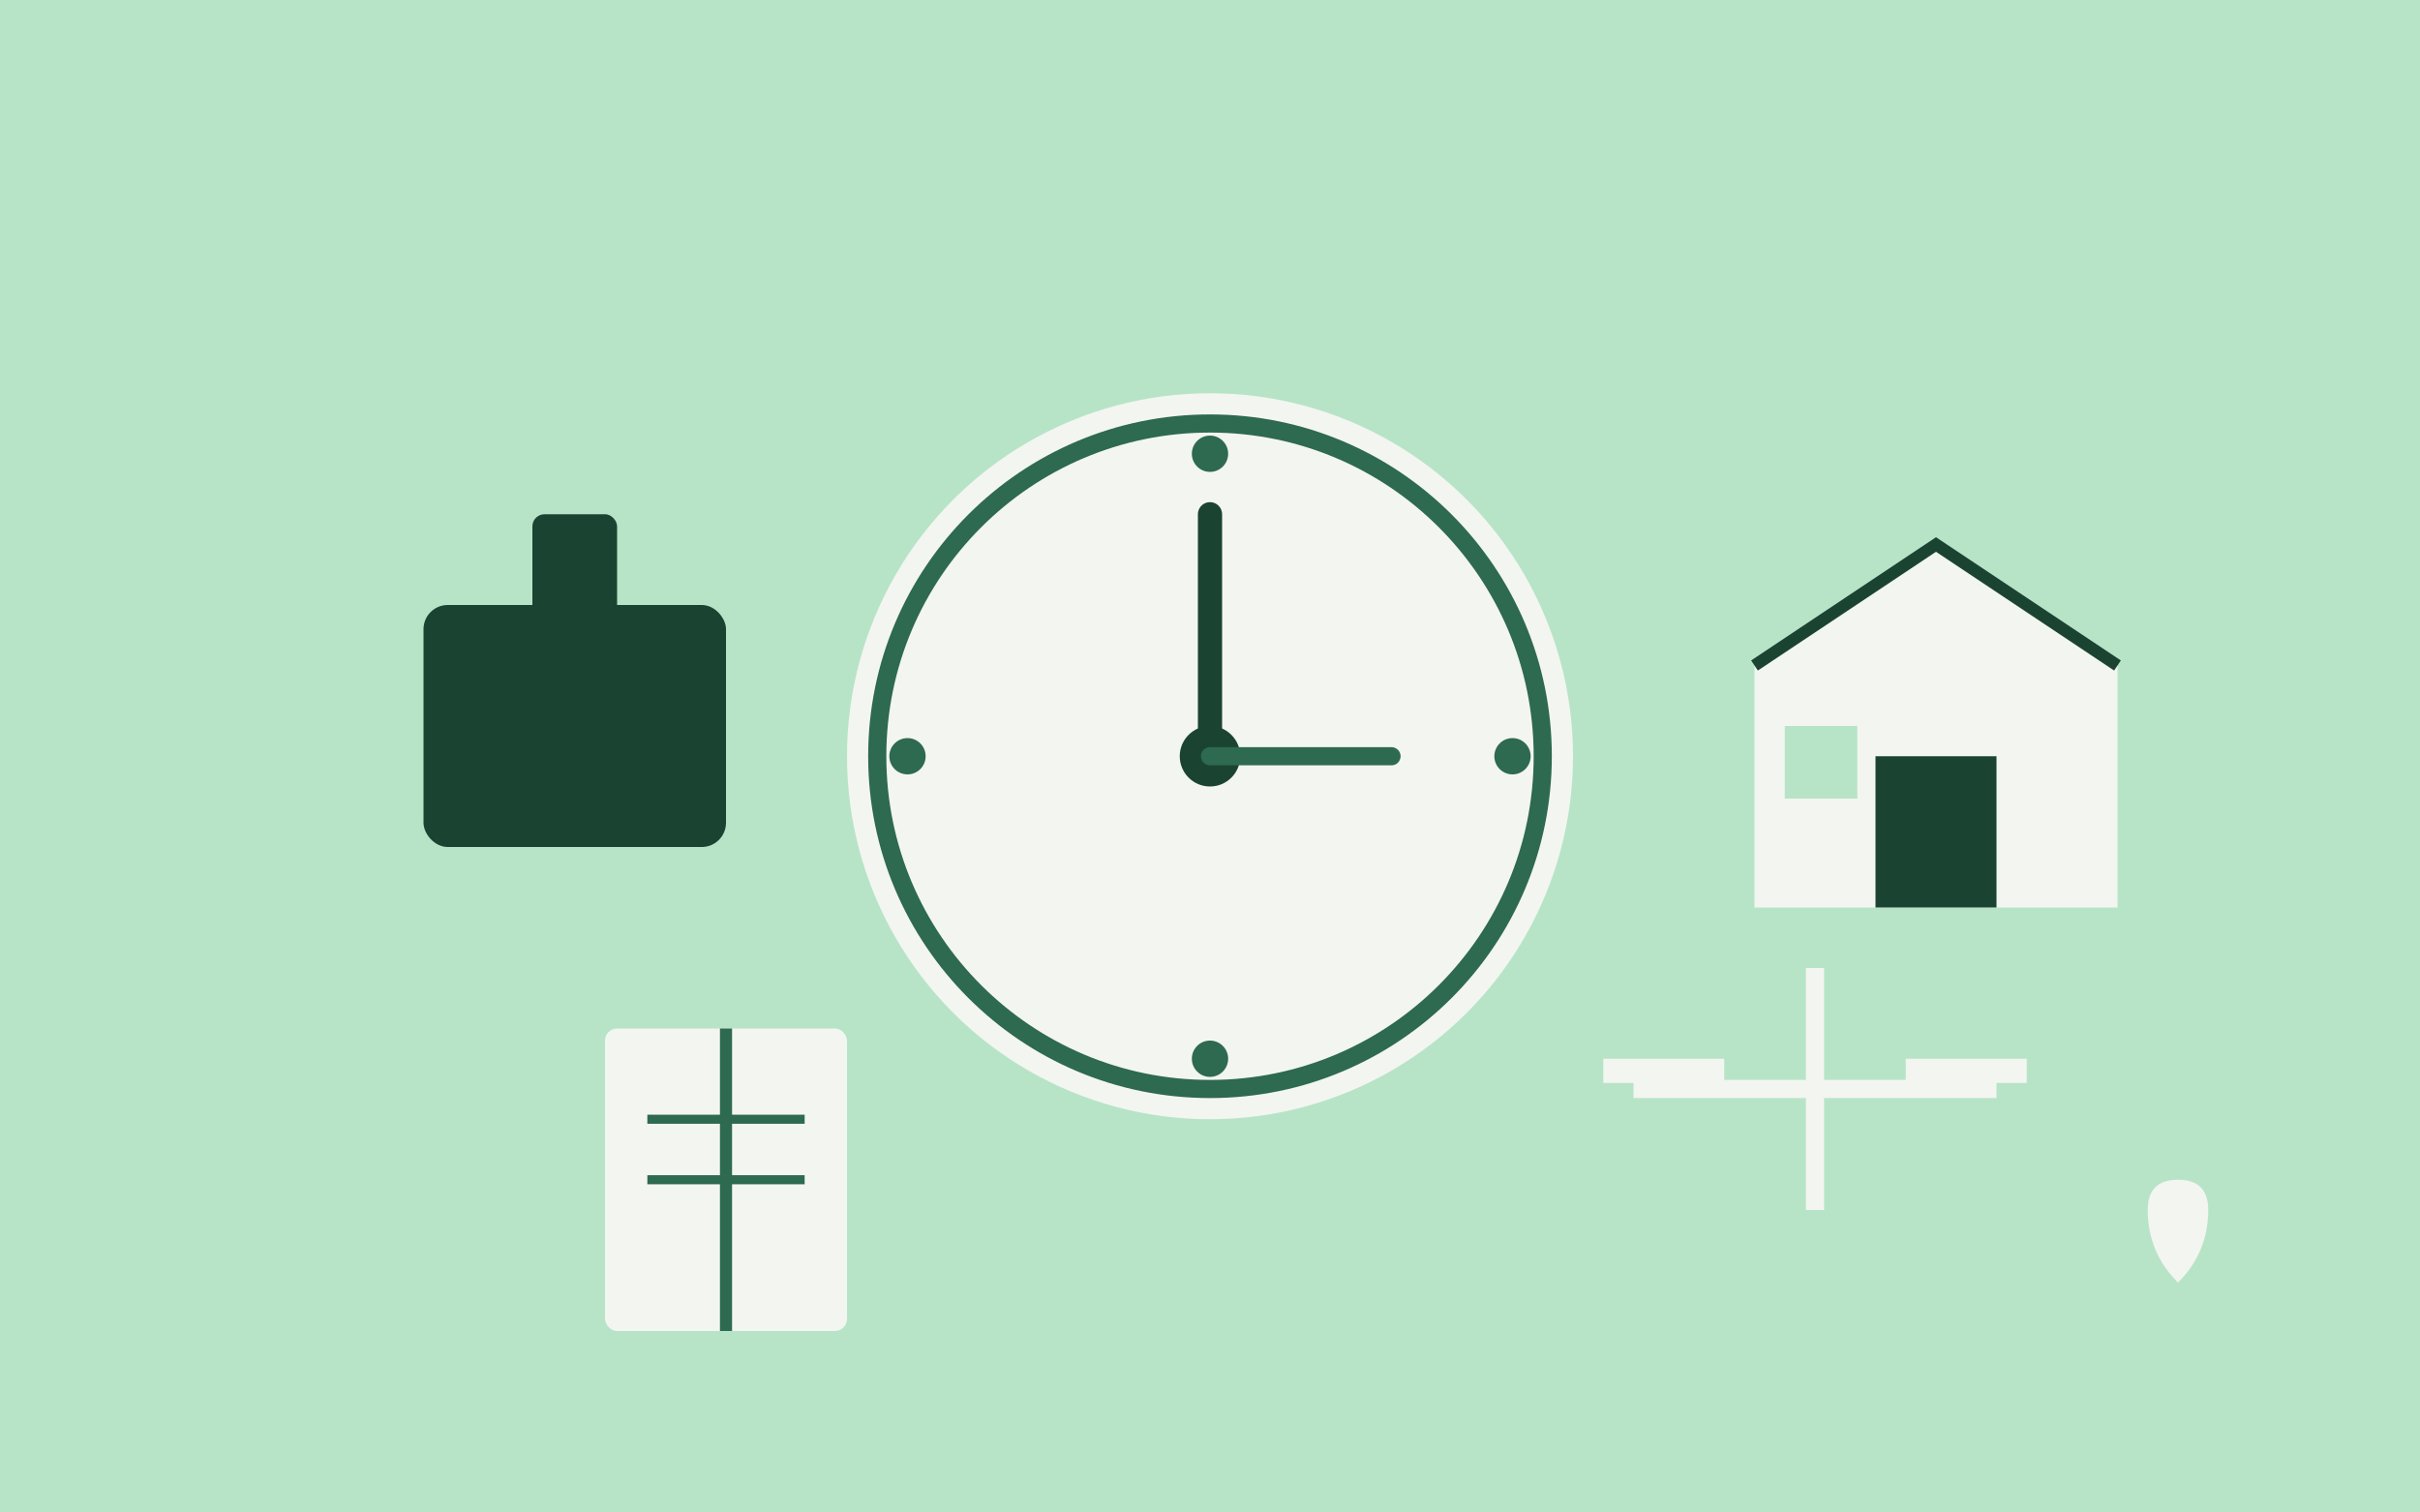 <svg width="400" height="250" viewBox="0 0 400 250" fill="none" xmlns="http://www.w3.org/2000/svg">
  <rect x="0" y="0" width="400" height="250" fill="#808080" stroke="none"/>
  <defs>
    <linearGradient id="bg8" x1="0" y1="0" x2="400" y2="250">
      <stop offset="0%" stop-color="#B7E4C7"/>
      <stop offset="100%" stop-color="#2D6A4F"/>
    </linearGradient>
  </defs>
  <rect width="400" height="250" fill="url(#bg8)"/>
  
  <!-- Clock -->
  <circle cx="200" cy="125" r="60" fill="#F3F5F0"/>
  <circle cx="200" cy="125" r="55" fill="none" stroke="#2D6A4F" stroke-width="3"/>
  <circle cx="200" cy="125" r="5" fill="#1B4332"/>
  <line x1="200" y1="125" x2="200" y2="85" stroke="#1B4332" stroke-width="4" stroke-linecap="round"/>
  <line x1="200" y1="125" x2="230" y2="125" stroke="#2D6A4F" stroke-width="3" stroke-linecap="round"/>
  
  <!-- Clock marks -->
  <circle cx="200" cy="75" r="3" fill="#2D6A4F"/>
  <circle cx="200" cy="175" r="3" fill="#2D6A4F"/>
  <circle cx="150" cy="125" r="3" fill="#2D6A4F"/>
  <circle cx="250" cy="125" r="3" fill="#2D6A4F"/>
  
  <!-- Work briefcase -->
  <rect x="70" y="100" width="50" height="40" rx="4" fill="#1B4332"/>
  <rect x="88" y="85" width="14" height="18" rx="2" fill="#1B4332"/>
  
  <!-- Home -->
  <path d="M290 110 L320 90 L350 110 L350 150 L290 150 Z" fill="#F3F5F0"/>
  <path d="M290 110 L320 90 L350 110" fill="none" stroke="#1B4332" stroke-width="2"/>
  <rect x="310" y="125" width="20" height="25" fill="#1B4332"/>
  <rect x="295" y="120" width="12" height="12" fill="#B7E4C7"/>
  
  <!-- Book/Education -->
  <rect x="100" y="170" width="40" height="50" rx="2" fill="#F3F5F0"/>
  <line x1="120" y1="170" x2="120" y2="220" stroke="#2D6A4F" stroke-width="2"/>
  <line x1="107" y1="185" x2="133" y2="185" stroke="#2D6A4F" stroke-width="1.5"/>
  <line x1="107" y1="195" x2="133" y2="195" stroke="#2D6A4F" stroke-width="1.5"/>
  
  <!-- Balance scales -->
  <line x1="270" y1="180" x2="330" y2="180" stroke="#F3F5F0" stroke-width="3"/>
  <line x1="300" y1="160" x2="300" y2="200" stroke="#F3F5F0" stroke-width="3"/>
  <rect x="265" y="175" width="20" height="4" fill="#F3F5F0"/>
  <rect x="315" y="175" width="20" height="4" fill="#F3F5F0"/>
  
  <!-- Hearts/wellness -->
  <path d="M355 200 Q355 195 360 195 Q365 195 365 200 Q365 207 360 212 Q355 207 355 200 Z" fill="#F3F5F0"/>
</svg>
